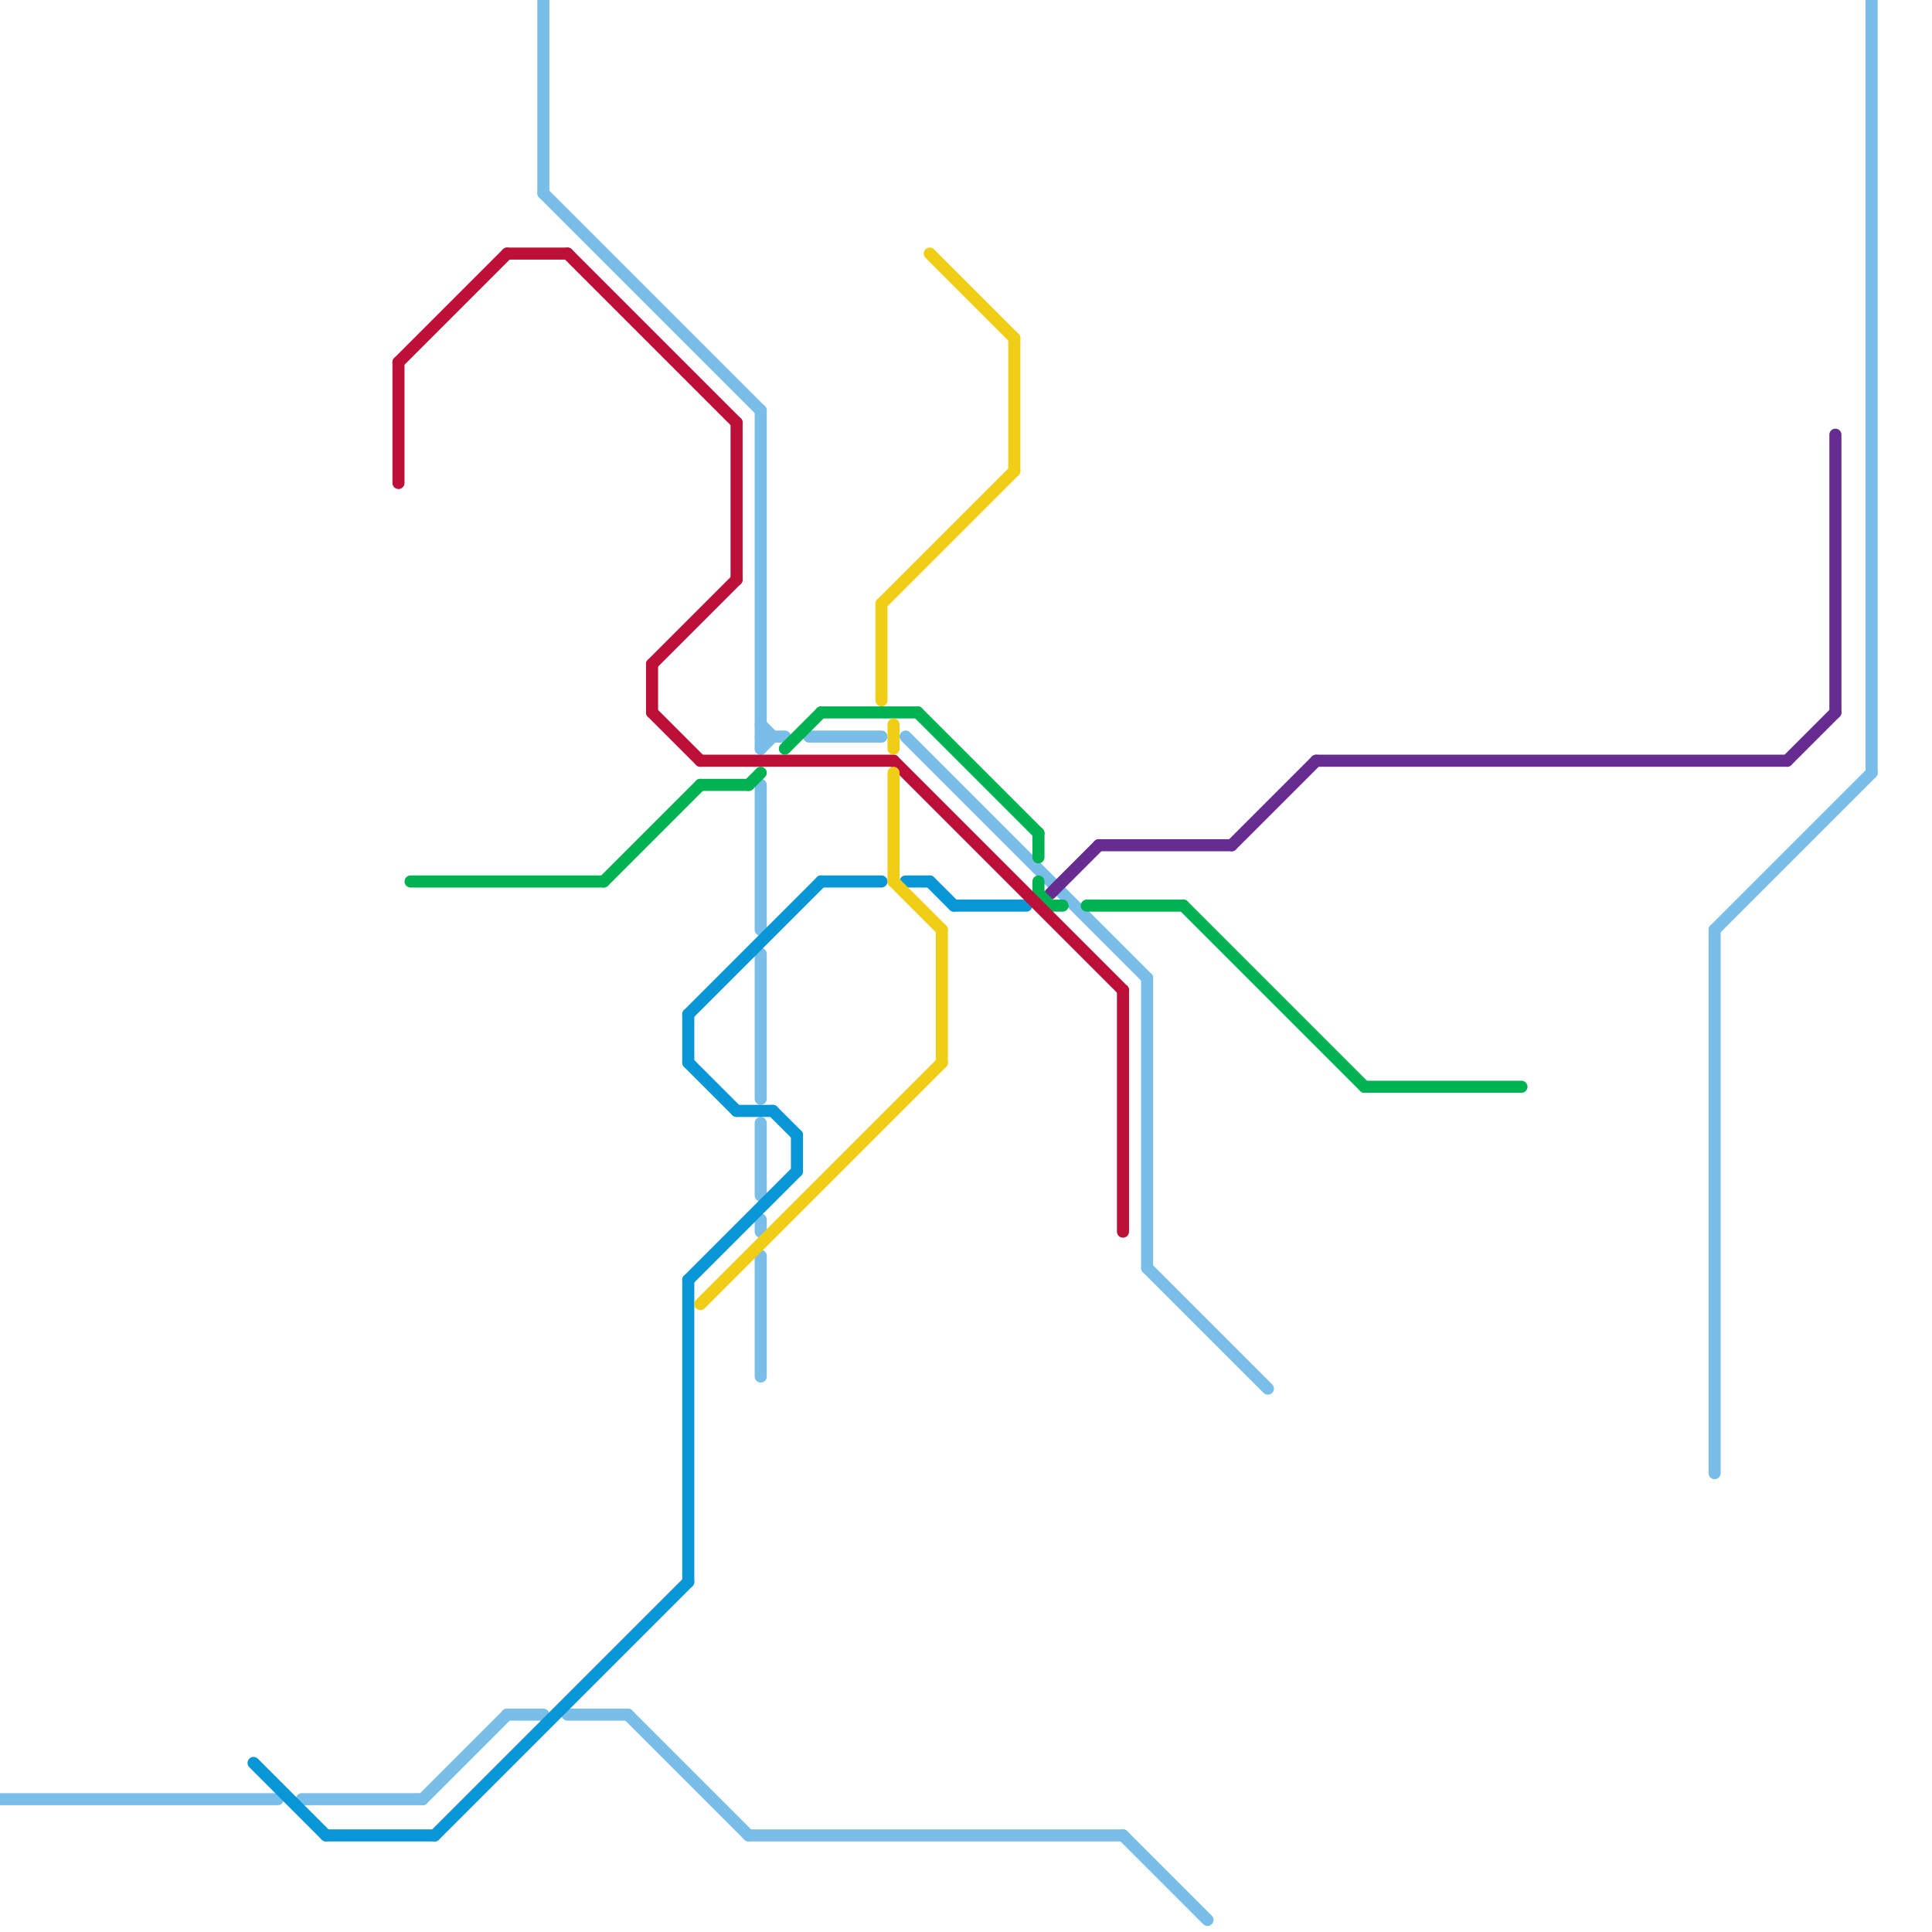 
<svg version="1.1" xmlns="http://www.w3.org/2000/svg" viewBox="0 0 160 160">
<style>text { font: 1px Helvetica; font-weight: 600; white-space: pre; dominant-baseline: central; } line { stroke-width: 1; fill: none; stroke-linecap: round; stroke-linejoin: round; } .c0 { stroke: #79bde9 } .c1 { stroke: #662c90 } .c2 { stroke: #00b251 } .c3 { stroke: #0896d7 } .c4 { stroke: #bd1038 } .c5 { stroke: #f0ce15 }</style><defs><g id="wm-xf"><circle r="1.2" fill="#000"/><circle r="0.9" fill="#fff"/><circle r="0.6" fill="#000"/><circle r="0.3" fill="#fff"/></g><g id="wm"><circle r="0.6" fill="#000"/><circle r="0.3" fill="#fff"/></g></defs><line class="c0" x1="142" y1="77" x2="155" y2="64"/><line class="c0" x1="63" y1="104" x2="63" y2="114"/><line class="c0" x1="155" y1="0" x2="155" y2="64"/><line class="c0" x1="35" y1="149" x2="42" y2="142"/><line class="c0" x1="63" y1="61" x2="65" y2="61"/><line class="c0" x1="63" y1="101" x2="63" y2="102"/><line class="c0" x1="52" y1="142" x2="62" y2="152"/><line class="c0" x1="42" y1="142" x2="45" y2="142"/><line class="c0" x1="63" y1="65" x2="63" y2="77"/><line class="c0" x1="45" y1="16" x2="63" y2="34"/><line class="c0" x1="63" y1="62" x2="64" y2="61"/><line class="c0" x1="63" y1="34" x2="63" y2="62"/><line class="c0" x1="63" y1="79" x2="63" y2="91"/><line class="c0" x1="75" y1="61" x2="95" y2="81"/><line class="c0" x1="63" y1="93" x2="63" y2="99"/><line class="c0" x1="63" y1="60" x2="64" y2="61"/><line class="c0" x1="95" y1="105" x2="105" y2="115"/><line class="c0" x1="0" y1="149" x2="23" y2="149"/><line class="c0" x1="25" y1="149" x2="35" y2="149"/><line class="c0" x1="142" y1="77" x2="142" y2="122"/><line class="c0" x1="45" y1="0" x2="45" y2="16"/><line class="c0" x1="67" y1="61" x2="73" y2="61"/><line class="c0" x1="95" y1="81" x2="95" y2="105"/><line class="c0" x1="93" y1="152" x2="100" y2="159"/><line class="c0" x1="62" y1="152" x2="93" y2="152"/><line class="c0" x1="47" y1="142" x2="52" y2="142"/><line class="c1" x1="102" y1="70" x2="109" y2="63"/><line class="c1" x1="109" y1="63" x2="148" y2="63"/><line class="c1" x1="148" y1="63" x2="152" y2="59"/><line class="c1" x1="152" y1="36" x2="152" y2="59"/><line class="c1" x1="91" y1="70" x2="102" y2="70"/><line class="c1" x1="87" y1="74" x2="91" y2="70"/><line class="c2" x1="86" y1="69" x2="86" y2="71"/><line class="c2" x1="98" y1="75" x2="113" y2="90"/><line class="c2" x1="65" y1="62" x2="68" y2="59"/><line class="c2" x1="76" y1="59" x2="86" y2="69"/><line class="c2" x1="87" y1="75" x2="88" y2="75"/><line class="c2" x1="50" y1="73" x2="58" y2="65"/><line class="c2" x1="58" y1="65" x2="62" y2="65"/><line class="c2" x1="86" y1="74" x2="87" y2="75"/><line class="c2" x1="90" y1="75" x2="98" y2="75"/><line class="c2" x1="34" y1="73" x2="50" y2="73"/><line class="c2" x1="62" y1="65" x2="63" y2="64"/><line class="c2" x1="86" y1="73" x2="86" y2="74"/><line class="c2" x1="68" y1="59" x2="76" y2="59"/><line class="c2" x1="113" y1="90" x2="126" y2="90"/><line class="c3" x1="57" y1="106" x2="66" y2="97"/><line class="c3" x1="77" y1="73" x2="79" y2="75"/><line class="c3" x1="64" y1="92" x2="66" y2="94"/><line class="c3" x1="57" y1="84" x2="57" y2="88"/><line class="c3" x1="57" y1="84" x2="68" y2="73"/><line class="c3" x1="66" y1="94" x2="66" y2="97"/><line class="c3" x1="75" y1="73" x2="77" y2="73"/><line class="c3" x1="27" y1="152" x2="36" y2="152"/><line class="c3" x1="57" y1="106" x2="57" y2="131"/><line class="c3" x1="61" y1="92" x2="64" y2="92"/><line class="c3" x1="79" y1="75" x2="85" y2="75"/><line class="c3" x1="57" y1="88" x2="61" y2="92"/><line class="c3" x1="36" y1="152" x2="57" y2="131"/><line class="c3" x1="68" y1="73" x2="73" y2="73"/><line class="c3" x1="21" y1="146" x2="27" y2="152"/><line class="c4" x1="93" y1="82" x2="93" y2="102"/><line class="c4" x1="54" y1="55" x2="61" y2="48"/><line class="c4" x1="61" y1="35" x2="61" y2="48"/><line class="c4" x1="47" y1="21" x2="61" y2="35"/><line class="c4" x1="74" y1="63" x2="93" y2="82"/><line class="c4" x1="54" y1="55" x2="54" y2="59"/><line class="c4" x1="58" y1="63" x2="74" y2="63"/><line class="c4" x1="33" y1="30" x2="33" y2="40"/><line class="c4" x1="54" y1="59" x2="58" y2="63"/><line class="c4" x1="42" y1="21" x2="47" y2="21"/><line class="c4" x1="33" y1="30" x2="42" y2="21"/><line class="c5" x1="78" y1="77" x2="78" y2="88"/><line class="c5" x1="73" y1="50" x2="73" y2="58"/><line class="c5" x1="84" y1="28" x2="84" y2="39"/><line class="c5" x1="77" y1="21" x2="84" y2="28"/><line class="c5" x1="58" y1="108" x2="78" y2="88"/><line class="c5" x1="73" y1="50" x2="84" y2="39"/><line class="c5" x1="74" y1="64" x2="74" y2="73"/><line class="c5" x1="74" y1="60" x2="74" y2="62"/><line class="c5" x1="74" y1="73" x2="78" y2="77"/>
</svg>
